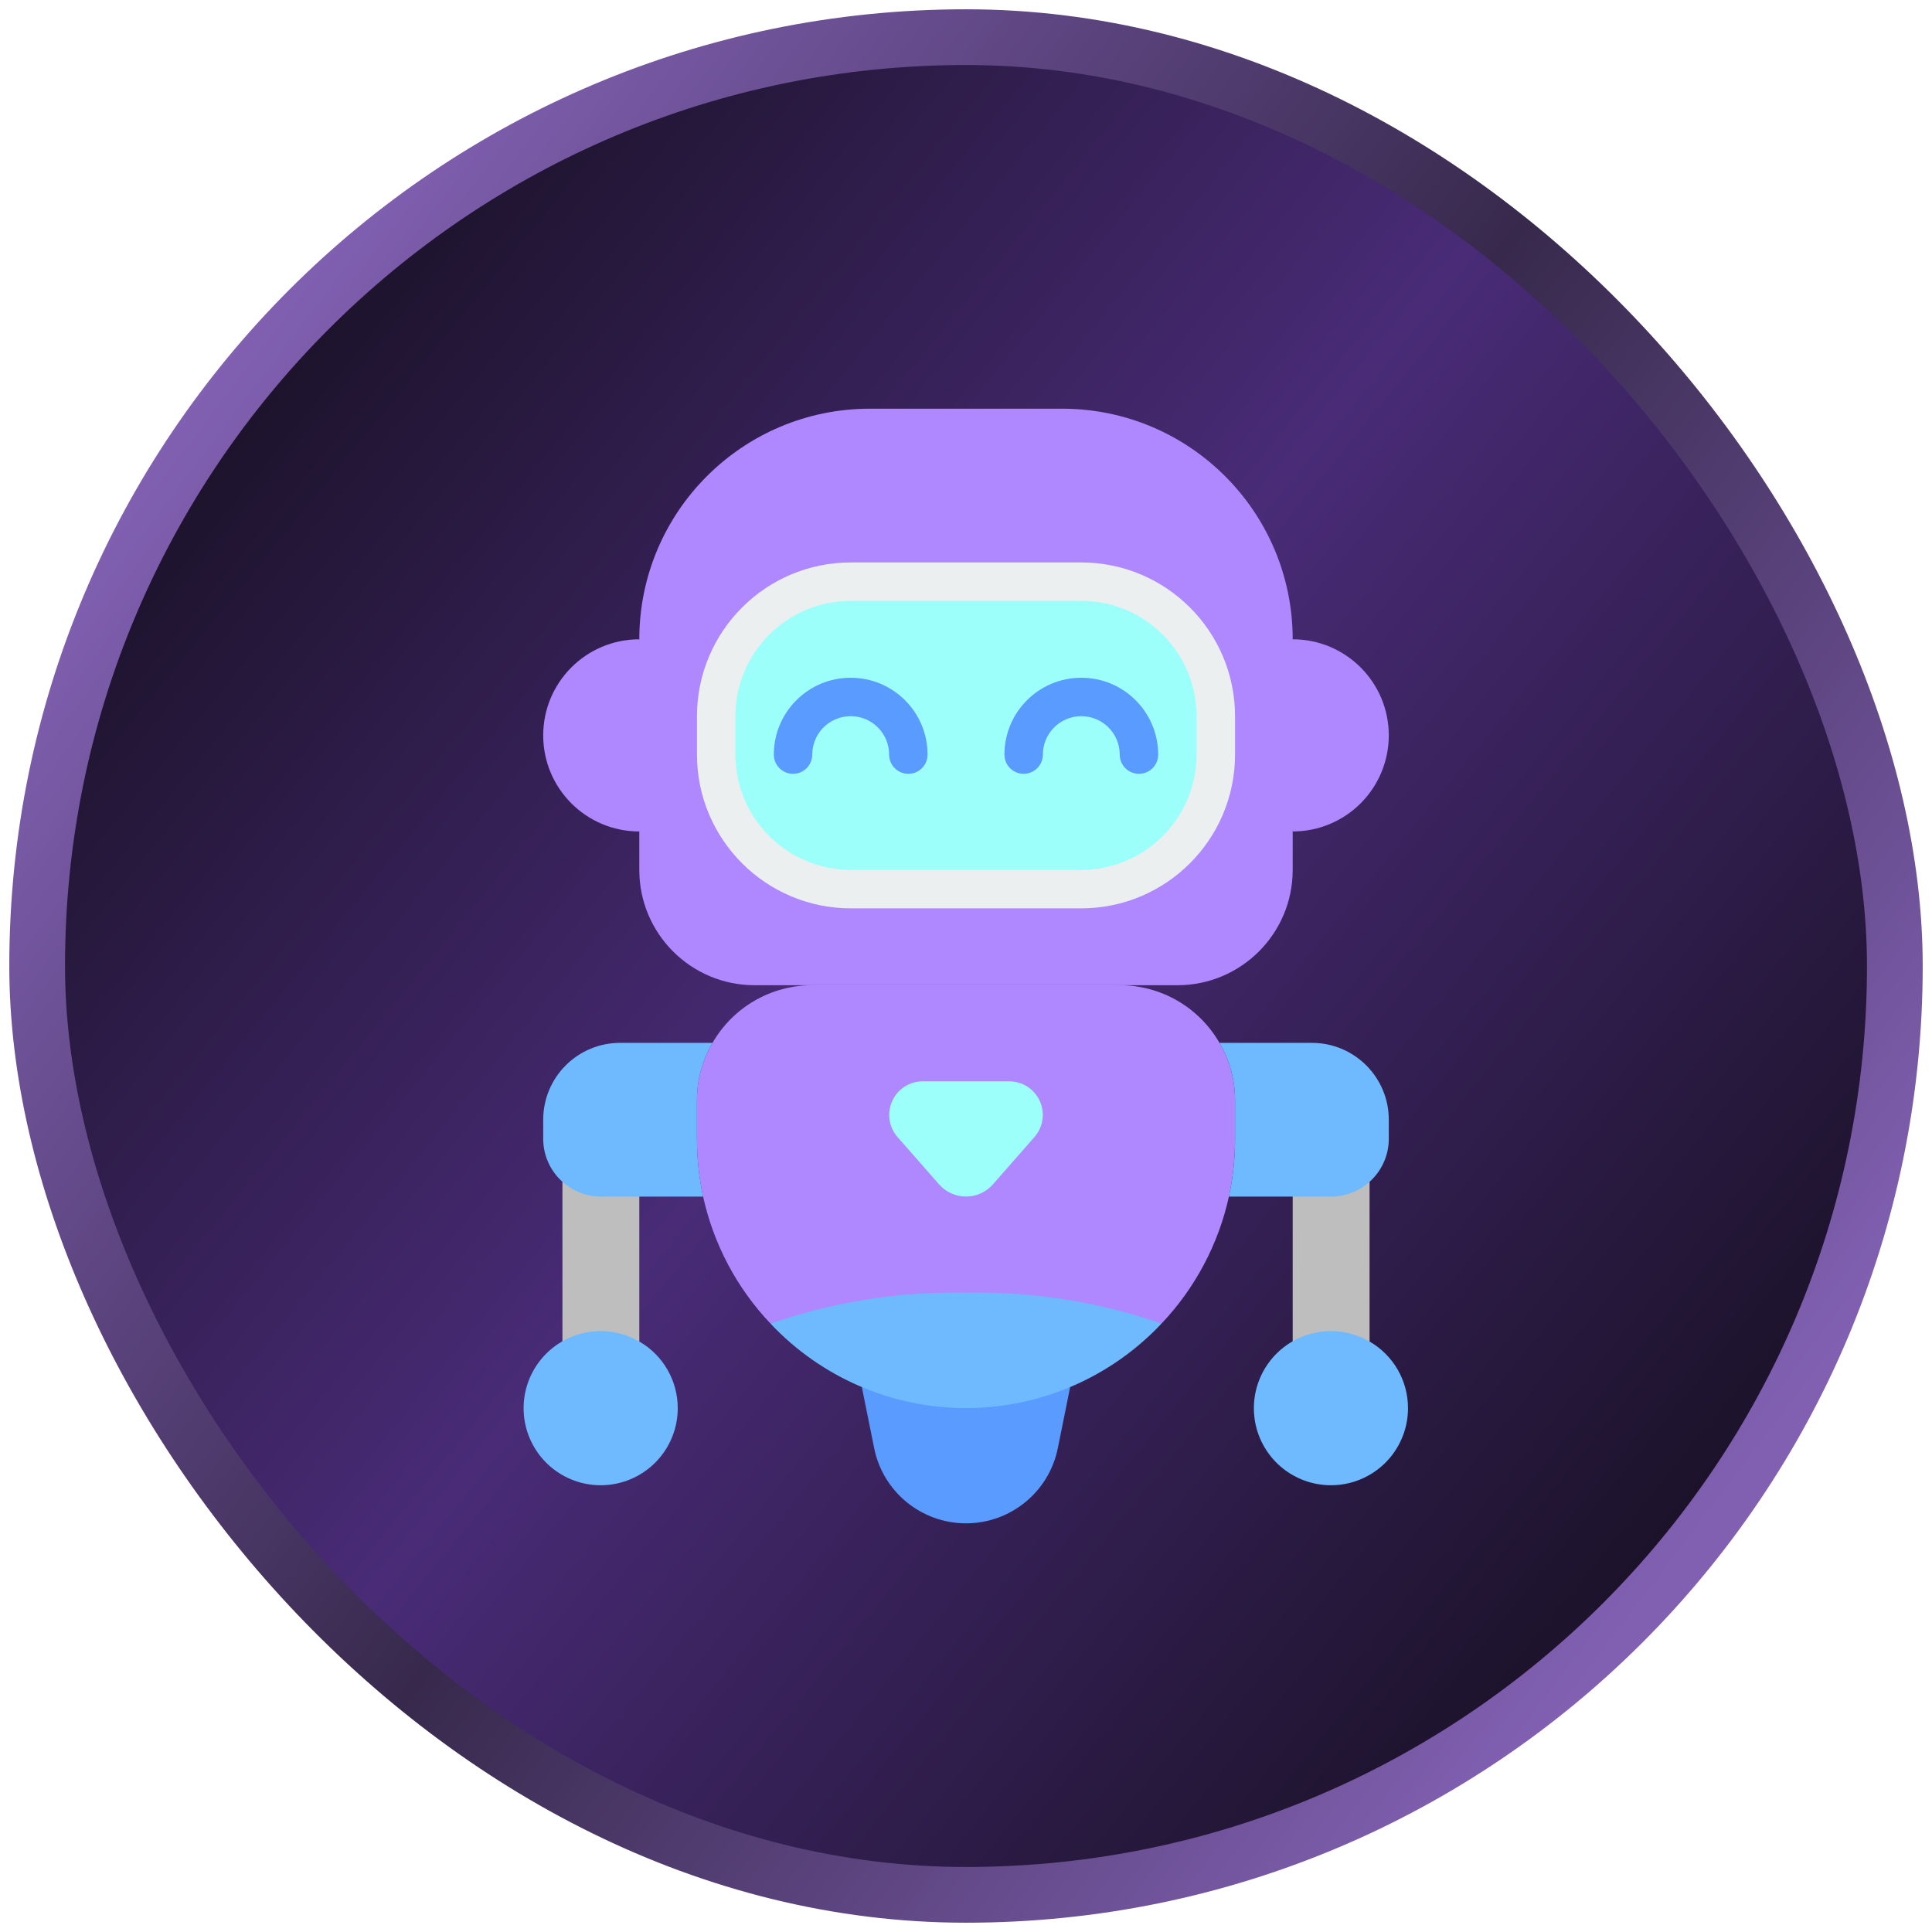<svg xmlns="http://www.w3.org/2000/svg" width="104" height="104" viewBox="0 0 104 104" fill="none"><g filter="url(#filter0_i_1594_4982)"><rect x="2" y="2" width="100" height="100" rx="50" fill="url(#paint0_linear_1594_4982)"></rect></g><rect x="2" y="2" width="100" height="100" rx="50" stroke="url(#paint1_linear_1594_4982)" stroke-width="3"></rect><g clip-path="url(#clip0_1594_4982)"><path d="M69.586 44.758L67.517 39.586L69.586 34.414C72.443 34.414 74.759 36.729 74.759 39.586C74.759 40.958 74.214 42.273 73.244 43.243C72.274 44.214 70.958 44.758 69.586 44.758Z" fill="#AF87FF"></path><path d="M34.414 44.758L36.483 39.586L34.414 34.414C31.557 34.414 29.241 36.729 29.241 39.586C29.241 42.443 31.557 44.758 34.414 44.758Z" fill="#AF87FF"></path><path d="M57.607 74.665L56.945 77.945C56.475 80.303 54.405 82.001 52 82.001C49.595 82.001 47.525 80.303 47.055 77.945L46.393 74.665H57.607Z" fill="#5A9BFF"></path><path d="M34.414 63.184V73.724C33.219 72.715 31.471 72.715 30.276 73.724V62.107C30.766 62.762 31.527 63.158 32.345 63.184H34.414Z" fill="#BEBEBE"></path><path d="M73.724 62.107V73.724C72.529 72.715 70.781 72.715 69.586 73.724V63.184H71.655C72.473 63.158 73.234 62.762 73.724 62.107Z" fill="#BEBEBE"></path><path d="M46.828 22H57.172C64.028 22 69.586 27.558 69.586 34.414V46.828C69.586 50.256 66.807 53.035 63.379 53.035H40.621C37.193 53.035 34.414 50.256 34.414 46.828V34.414C34.414 27.558 39.972 22 46.828 22Z" fill="#AF87FF"></path><path d="M58.207 31.311H45.793C41.794 31.311 38.552 34.553 38.552 38.552V40.621C38.552 44.62 41.794 47.862 45.793 47.862H58.207C62.206 47.862 65.448 44.62 65.448 40.621V38.552C65.448 34.553 62.206 31.311 58.207 31.311Z" fill="#9DFFFA"></path><path d="M48.897 41.655C48.325 41.655 47.862 41.192 47.862 40.621C47.862 39.478 46.936 38.552 45.793 38.552C44.65 38.552 43.724 39.478 43.724 40.621C43.724 41.192 43.261 41.655 42.69 41.655C42.118 41.655 41.655 41.192 41.655 40.621C41.655 38.336 43.508 36.483 45.793 36.483C48.078 36.483 49.931 38.336 49.931 40.621C49.931 41.192 49.468 41.655 48.897 41.655Z" fill="#5A9BFF"></path><path d="M61.31 41.655C60.739 41.655 60.276 41.192 60.276 40.621C60.276 39.478 59.35 38.552 58.207 38.552C57.064 38.552 56.138 39.478 56.138 40.621C56.138 41.192 55.675 41.655 55.103 41.655C54.532 41.655 54.069 41.192 54.069 40.621C54.069 38.336 55.922 36.483 58.207 36.483C60.492 36.483 62.345 38.336 62.345 40.621C62.345 41.192 61.882 41.655 61.31 41.655Z" fill="#5A9BFF"></path><path d="M41.479 71.252C39.669 69.346 38.414 66.981 37.848 64.414C37.628 63.394 37.517 62.354 37.517 61.31V59.242C37.512 58.151 37.802 57.078 38.355 56.138C39.461 54.217 41.508 53.034 43.724 53.035H60.276C62.492 53.034 64.54 54.217 65.645 56.138C66.198 57.078 66.488 58.151 66.483 59.242V61.31C66.483 62.354 66.373 63.394 66.152 64.414C65.586 66.981 64.331 69.346 62.521 71.252" fill="#AF87FF"></path><path d="M62.521 71.252C59.791 74.153 55.984 75.798 52 75.798C48.016 75.798 44.209 74.153 41.479 71.252C44.859 70.076 48.422 69.512 52 69.586C55.578 69.512 59.141 70.076 62.521 71.252Z" fill="#6FBAFF"></path><path d="M50.552 63.756L48.314 61.207C47.846 60.673 47.734 59.914 48.028 59.267C48.322 58.62 48.967 58.206 49.678 58.207H54.322C55.033 58.206 55.678 58.62 55.972 59.267C56.266 59.914 56.154 60.673 55.686 61.207L53.448 63.756C53.082 64.172 52.554 64.411 52 64.411C51.446 64.411 50.918 64.172 50.552 63.756Z" fill="#9DFFFA"></path><path d="M37.517 61.31C37.517 62.353 37.628 63.394 37.848 64.414H32.345C30.634 64.407 29.248 63.022 29.241 61.31V60.276C29.241 57.99 31.094 56.138 33.379 56.138H38.355C37.802 57.078 37.512 58.15 37.517 59.241V61.31Z" fill="#6FBAFF"></path><path d="M36.483 75.793C36.487 77.672 35.228 79.319 33.414 79.808C31.6 80.297 29.683 79.506 28.743 77.879C27.803 76.252 28.073 74.197 29.403 72.868C30.732 71.54 32.788 71.272 34.414 72.214C35.693 72.952 36.481 74.316 36.483 75.793Z" fill="#6FBAFF"></path><path d="M74.759 60.276V61.31C74.752 63.022 73.367 64.407 71.655 64.414H66.152C66.373 63.394 66.484 62.353 66.483 61.31V59.241C66.488 58.15 66.198 57.078 65.645 56.138H70.621C72.906 56.138 74.759 57.99 74.759 60.276Z" fill="#6FBAFF"></path><path d="M75.793 75.793C75.798 77.672 74.539 79.319 72.724 79.808C70.91 80.297 68.994 79.506 68.053 77.879C67.113 76.252 67.384 74.197 68.713 72.868C70.042 71.54 72.098 71.272 73.724 72.214C75.003 72.952 75.792 74.316 75.793 75.793Z" fill="#6FBAFF"></path><path d="M58.207 48.897H45.793C41.225 48.891 37.523 45.189 37.517 40.621V38.552C37.523 33.983 41.225 30.281 45.793 30.276H58.207C62.776 30.281 66.478 33.983 66.483 38.552V40.621C66.478 45.189 62.776 48.891 58.207 48.897ZM45.793 32.345C42.367 32.348 39.59 35.125 39.586 38.552V40.621C39.59 44.047 42.367 46.824 45.793 46.828H58.207C61.633 46.824 64.41 44.047 64.414 40.621V38.552C64.41 35.125 61.633 32.348 58.207 32.345H45.793Z" fill="#EBEFF0"></path></g><defs><filter id="filter0_i_1594_4982" x="0.5" y="0.5" width="106" height="106" filterUnits="userSpaceOnUse" color-interpolation-filters="sRGB"><feGaussianBlur stdDeviation="1.85"></feGaussianBlur></filter><linearGradient id="paint0_linear_1594_4982" x1="90.5" y1="83.5" x2="12.5" y2="20" gradientUnits="userSpaceOnUse"><stop stop-color="#1B1229"></stop><stop offset="0.529" stop-color="#492B77"></stop><stop offset="1" stop-color="#1B1229"></stop></linearGradient><linearGradient id="paint1_linear_1594_4982" x1="92" y1="82" x2="11" y2="20.5" gradientUnits="userSpaceOnUse"><stop stop-color="#8160B2"></stop><stop offset="0.494" stop-color="#37294C"></stop><stop offset="1" stop-color="#8160B2"></stop></linearGradient><clipPath id="clip0_1594_4982"><rect width="60" height="60" fill="white" transform="translate(22 22)"></rect></clipPath></defs></svg>